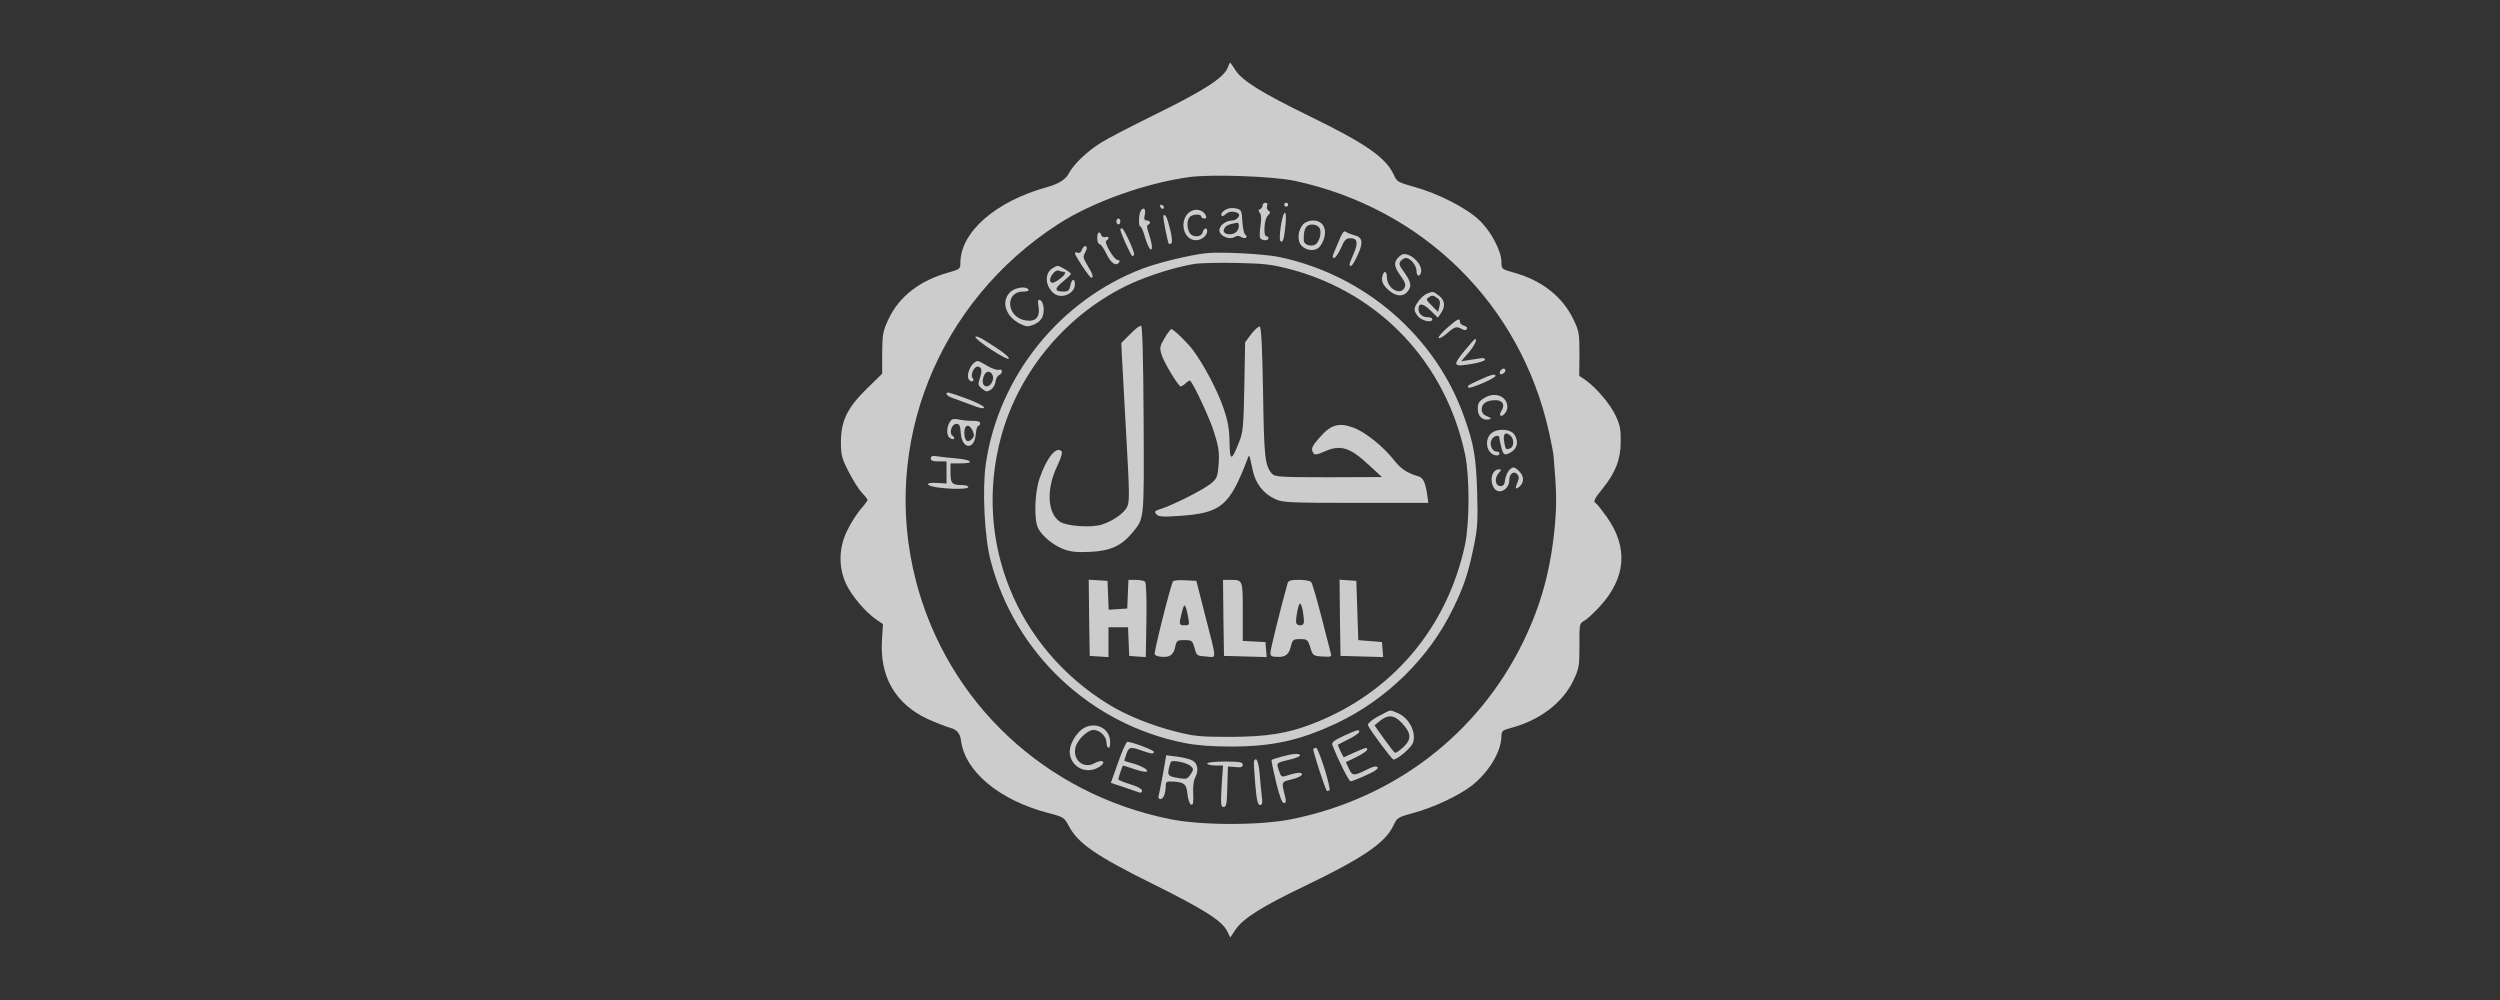 <?xml version="1.0" encoding="UTF-8"?> <svg xmlns="http://www.w3.org/2000/svg" id="a" viewBox="0 0 160 64"><rect x="0" y="0" width="160" height="64" fill="#333333" stroke="none"/><g opacity=".75"><path d="M78.551,4.379c-.278.619-1.529,1.428-4.512,2.894-1.567.771-3.185,1.605-3.577,1.858-.923.581-1.744,1.378-2.06,1.972q-.291.569-1.39.872c-3.299.91-5.548,2.881-5.548,4.853,0,.379-.025.404-.784.619-1.807.505-3.134,1.529-3.804,2.957-.366.784-.404.948-.417,2.174v1.34l-.973.948c-1.264,1.238-1.656,2.06-1.668,3.4,0,.847.051,1.049.48,1.896.265.518.644,1.137.847,1.352.215.228.379.442.379.48,0,.051-.202.329-.455.607-.24.291-.632.897-.847,1.352-.543,1.087-.569,2.351-.076,3.412.354.758,1.238,1.807,1.921,2.275l.442.303-.063,1.011c-.152,2.351.847,4.082,2.907,5.055.505.228,1.175.493,1.491.581q.581.152.657.784c.24,1.984,2.439,3.829,5.561,4.651,1.024.265,1.049.291,1.352.859.581,1.087,1.744,1.896,5.27,3.64,3.387,1.681,4.537,2.414,4.853,3.071l.202.404.329-.493c.455-.708,1.719-1.504,4.449-2.806,3.754-1.807,5.169-2.78,5.675-3.893.215-.468.278-.505,1.238-.771,1.34-.354,3.008-1.15,3.829-1.807,1.062-.872,1.807-2.123,1.833-3.084,0-.366.051-.404.607-.556,1.845-.493,3.311-1.605,3.994-3.033.366-.771.392-.91.392-2.237-.013-1.365,0-1.415.291-1.58.177-.088.619-.505,1.011-.923,1.681-1.833,1.833-3.779.442-5.738-.329-.455-.644-.859-.695-.872-.19-.088-.101-.278.442-.948.809-.998,1.15-1.858,1.15-2.995.013-.771-.051-1.074-.316-1.643-.354-.758-1.251-1.807-1.908-2.275l-.43-.291.013-1.403c0-1.314-.025-1.453-.392-2.224-.695-1.441-2.022-2.49-3.817-2.983-.771-.215-.784-.228-.784-.67,0-.708-.657-1.959-1.415-2.679-.809-.784-2.654-1.719-4.171-2.136-1.036-.291-1.112-.329-1.302-.771-.505-1.099-1.769-1.984-5.371-3.741-3.122-1.529-4.31-2.262-4.765-2.957-.177-.278-.329-.493-.341-.493s-.088.164-.177.379ZM82.848,11.57c8.253,1.769,14.483,7.924,16.291,16.101.139.644.278,1.327.291,1.542.19,2.212.202,2.983.088,4.348-.253,2.856-.885,5.169-2.047,7.545-2.881,5.889-8.265,10.009-14.825,11.324-2.01.404-5.7.404-7.735,0-8.013-1.605-14.269-7.457-16.291-15.254-2.262-8.72,1.39-17.858,9.112-22.837,2.199-1.415,5.561-2.616,8.392-3.008,1.415-.19,5.333-.051,6.723.24Z" fill="#fff"></path><path d="M80.801,13.15c0,.101-.076.202-.152.24-.126.038-.126.088-.025.228.101.114.114.392.051.809-.051.341-.063.695-.038.784.076.19.543.228.543.038,0-.076-.051-.126-.126-.126-.215,0-.152-1.099.088-1.327.164-.164.177-.228.038-.316-.088-.051-.126-.19-.088-.303.051-.126.013-.202-.101-.202-.101,0-.19.076-.19.177Z" fill="#fff"></path><path d="M82.191,13.1c0,.063.063.126.126.126.076,0,.126-.063.126-.126,0-.076-.051-.126-.126-.126-.063,0-.126.051-.126.126Z" fill="#fff"></path><path d="M74.254,13.213c.025.088.088.152.139.152.152-.013.114-.19-.038-.253-.088-.025-.139.025-.101.101Z" fill="#fff"></path><path d="M78.564,13.365c-.291.101-.48.341-.366.455.038.038.152-.025.278-.139.177-.177.594-.177.796,0,.139.126-.152.43-.392.43-.442,0-.885.354-.834.67.051.341.644.581.961.392.152-.101.278-.101.43,0,.114.063.265.088.316.038.051-.063.025-.139-.051-.19-.088-.051-.164-.43-.19-.847-.038-.67-.063-.746-.354-.822-.177-.051-.442-.051-.594.013ZM79.284,14.464c0,.303-.24.531-.581.531-.354,0-.493-.202-.303-.442.126-.152.265-.202.796-.303.051,0,.088.088.088.215Z" fill="#fff"></path><path d="M73.003,13.504c-.126.215-.152.986-.025.986.063,0,.202.316.303.695.215.708.442,1.024.442.594,0-.139-.088-.493-.19-.796-.126-.354-.152-.569-.063-.594.202-.076.152-.278-.076-.278-.164,0-.19-.088-.126-.379.076-.379-.076-.518-.265-.228Z" fill="#fff"></path><path d="M76.377,13.453c-.948.291-.796,1.921.177,1.921.341,0,.708-.303.708-.581,0-.265-.215-.215-.291.076-.088.341-.67.341-.847.013s-.164-.809.025-.998.733-.202.733-.025c0,.063.088.126.19.126.152,0,.164-.051.076-.24-.139-.253-.48-.379-.771-.291Z" fill="#fff"></path><path d="M81.976,14.452c-.076.48-.088.91-.038.961.152.177.24-.063.329-.961.114-1.125-.114-1.112-.291,0Z" fill="#fff"></path><path d="M74.456,13.795c-.051.063.265,1.681.354,1.82.025.013.088,0,.152-.038.076-.051.051-.379-.063-.859-.202-.809-.316-1.049-.442-.923Z" fill="#fff"></path><path d="M71.448,14.174c0,.101.063.19.126.19.076,0,.126-.088.126-.19s-.051-.19-.126-.19c-.063,0-.126.088-.126.19Z" fill="#fff"></path><path d="M83.404,14.351c-.354.392-.404,1.074-.088,1.39.354.354.961.354,1.201-.025.531-.809.291-1.605-.48-1.605-.24,0-.505.101-.632.24ZM84.453,14.604c.164.303-.038.973-.329,1.074-.291.114-.67-.038-.682-.278-.025-.392.038-.72.164-.885.202-.228.708-.177.847.088Z" fill="#fff"></path><path d="M71.701,14.679c0,.202.682,1.706.771,1.706.063,0,.114-.051.114-.114,0-.24-.67-1.656-.771-1.656-.063,0-.114.025-.114.063Z" fill="#fff"></path><path d="M85.793,15.172c-.101.253-.278.657-.379.897-.152.341-.152.442-.038.442.088,0,.291-.291.442-.632.228-.531.329-.632.607-.632.455,0,.518.278.202,1.011-.303.695-.316.758-.152.758.051,0,.253-.329.43-.72.366-.809.303-1.125-.265-1.251-.19-.051-.404-.139-.493-.202-.114-.088-.215.013-.354.329Z" fill="#fff"></path><path d="M70.222,15.248c0,.202.076.379.152.379s.278.278.442.632c.291.607.632.822.822.505.038-.076,0-.126-.114-.126-.228,0-.91-1.175-.72-1.238.076-.025.139-.101.139-.177s-.088-.088-.19-.051c-.114.038-.228-.013-.265-.114-.126-.316-.265-.215-.265.19Z" fill="#fff"></path><path d="M69.237,15.994c-.051.152-.152.228-.265.177-.088-.038-.177-.025-.177.038,0,.152.935,1.567,1.049,1.567.164,0,.088-.253-.24-.784-.265-.43-.303-.569-.19-.758.076-.126.139-.278.139-.354,0-.228-.228-.139-.316.114Z" fill="#fff"></path><path d="M77.136,16.209c-1.125.139-3.071.619-4.057.998-5.283,2.035-9.163,6.888-9.984,12.461-.24,1.643-.088,4.701.303,6.205,1.554,5.94,6.395,10.49,12.411,11.678.771.152,1.731.228,2.97.228,2.667,0,4.411-.392,6.761-1.491,3.21-1.517,5.94-4.196,7.457-7.343.695-1.415.986-2.3,1.327-3.981.24-1.163.265-1.592.215-3.475-.076-2.237-.202-3.021-.809-4.739-1.807-5.194-6.37-9.15-11.855-10.3-.973-.202-3.829-.354-4.739-.24ZM82.633,17.245c5.713,1.542,9.883,5.978,11.134,11.842.291,1.415.291,4.322,0,5.75-1.137,5.346-4.676,9.517-9.744,11.476-1.63.632-2.932.834-5.245.847-1.984,0-2.351-.038-3.539-.341-1.517-.379-3.134-1.036-4.234-1.706-5.953-3.627-8.72-10.464-6.951-17.099,1.15-4.284,4.272-7.987,8.316-9.858,1.188-.543,2.894-1.074,4.069-1.264.417-.063,1.668-.088,2.78-.063,1.757.038,2.212.101,3.412.417Z" fill="#fff"></path><path d="M72.333,21.378l-.569.569.038.859c.025.468.152,2.743.278,5.068.215,3.741.215,4.259.051,4.575-.215.417-.91.897-1.618,1.125-.657.215-2.237.101-2.667-.177-.822-.543-.897-2.098-.177-3.589.265-.556.341-.859.265-.935-.341-.341-.973.468-1.415,1.782-.303.935-.354,2.616-.076,3.16.265.505.973,1.087,1.643,1.34.442.164.834.202,1.694.164,1.276-.063,1.984-.379,2.667-1.201.809-.973.771-.708.746-7.254-.025-3.956-.076-5.978-.164-6.016-.076-.025-.392.215-.695.531Z" fill="#fff"></path><path d="M80.08,21.378l-.392.531-.051,2.831c-.051,2.553-.076,2.894-.329,3.539-.505,1.264-.594,1.264-.619.013-.013-.872-.101-1.352-.404-2.224-.392-1.137-1.264-2.768-1.946-3.678-.404-.531-1.226-1.314-1.378-1.327-.051,0-.24.265-.43.581-.303.518-.329.619-.19,1.049.139.493,1.074,2.035,1.226,2.035.051,0,.202-.088.329-.215.126-.114.253-.177.278-.152.291.354,1.264,2.452,1.529,3.311.291.923.341,1.264.291,2.01-.063.834-.101.935-.493,1.264-.455.379-2.376,1.352-3.185,1.618-.417.126-.455.177-.316.341s.366.19,1.441.114c2.717-.177,3.248-.619,4.411-3.678.101-.278.101-.291.316.733.177.872.695,1.529,1.453,1.871.455.215.935.24,5.156.24h4.638l-.076-.543c-.126-.809-.265-1.074-.581-1.163-.682-.202-1.099-.468-1.504-.986-.695-.897-1.858-1.833-2.629-2.123-.935-.341-1.441-.202-2.148.607-.531.594-.594.746-.417,1.024.088.126.228.101.67-.088,1.049-.48,1.656-.303,2.919.885l.796.733-3.425.013c-3.109,0-3.438-.025-3.615-.228-.455-.518-.505-1.062-.569-5.232-.051-2.881-.114-4.145-.215-4.183-.076-.025-.316.19-.543.48Z" fill="#fff"></path><path d="M69.704,39.539l.038,2.439.607.038.594.038v-1.908h1.251l.038.91.038.923.531.038.531.038.038-2.351c.025-1.365-.013-2.401-.088-2.477-.063-.063-.329-.114-.594-.114h-.468l-.038.91-.038.923-.594.038-.594.038-.038-.923-.038-.923-.607-.038-.594-.038.025,2.439Z" fill="#fff"></path><path d="M75.076,37.201c-.164.265-1.226,4.512-1.175,4.663.038.114.265.177.619.177q.543,0,.67-.543c.114-.518.126-.531.619-.531.468,0,.505.025.644.505.126.493.152.505.733.543.708.051.72.404-.088-2.755l-.531-2.085-.72-.038c-.392-.025-.733.013-.771.063ZM76.049,39.539c.088.455.063.48-.24.48-.366,0-.366-.051-.164-.847.152-.632.228-.556.404.366Z" fill="#fff"></path><path d="M78.298,39.539l.038,2.439,1.365.038,1.365.038-.038-.48-.038-.48-.72-.038-.733-.038v-1.871c0-2.073.013-2.035-.834-2.035h-.43l.025,2.426Z" fill="#fff"></path><path d="M82.406,37.327c-.468,1.681-1.099,4.234-1.099,4.449,0,.228.076.265.569.265q.569,0,.708-.569c.139-.543.164-.569.619-.569s.493.025.657.531c.164.531.177.543.771.581.543.038.607.013.543-.19-.025-.126-.303-1.163-.594-2.313s-.594-2.161-.657-2.25-.404-.152-.784-.152c-.531,0-.682.051-.733.215ZM83.379,39.096c.126.784.101.923-.177.923-.152,0-.253-.088-.253-.228,0-.43.164-1.163.253-1.163.051,0,.126.215.177.468Z" fill="#fff"></path><path d="M85.755,39.539l.038,2.439,1.365.038,1.365.038-.038-.48-.038-.48-.758-.063-.758-.063-.063-1.896-.063-1.896-.543-.038-.531-.038.025,2.439Z" fill="#fff"></path><path d="M89.483,16.487c-.303.329-.265.581.164,1.175.291.417.341.569.24.758-.278.531-1.125.025-1.125-.67,0-.417-.19-.468-.291-.076-.088.329.063.632.493.973.417.329.834.341,1.099.038.303-.341.265-.607-.177-1.238-.341-.455-.379-.581-.24-.746.088-.101.24-.19.329-.19.291,0,.682.48.682.822,0,.354.202.43.291.088.101-.468-.556-1.163-1.099-1.163-.088,0-.253.101-.366.228Z" fill="#fff"></path><path d="M67.379,17.156c-.543.316-.505,1.137.063,1.618.493.392,1.352.025,1.352-.581,0-.417-.202-.366-.291.088-.076.316-.139.379-.455.379-.569,0-.581-.19-.013-.644.278-.228.505-.442.505-.493,0-.088-.695-.505-.847-.505-.051,0-.202.063-.316.139ZM68.049,17.396c.228,0,.114.215-.278.493-.278.202-.43.253-.518.164-.19-.19.24-.822.493-.733.101.038.24.076.303.076Z" fill="#fff"></path><path d="M64.624,18.724c-.569.594-.253,1.542.657,1.997.417.202.505.202.897.051.278-.126.48-.316.556-.543.139-.417.038-.961-.19-1.036-.114-.038-.139.076-.076.442.101.67-.19.973-.822.872-1.238-.19-1.365-1.845-.152-1.845.24,0,.379-.051.329-.126-.152-.253-.897-.139-1.201.19Z" fill="#fff"></path><path d="M91.341,18.787c-.341.139-.809.72-.809,1.024,0,.126.126.341.278.493.291.265.859.354.859.126,0-.076-.126-.126-.291-.126-.341,0-.594-.215-.594-.518,0-.417.278-.392.758.076l.48.468.202-.291c.291-.43.253-.822-.126-1.112s-.379-.291-.758-.139ZM91.986,19.077c.177.139.202.265.139.531l-.088.354-.404-.404c-.341-.329-.379-.417-.215-.518.253-.164.291-.152.569.038Z" fill="#fff"></path><path d="M92.617,20.986c-.341.303-.594.594-.543.644s.291-.076.543-.303c.493-.43.594-.455.948-.265.164.088.265.088.316-.013.051-.076-.025-.164-.177-.202s-.265-.152-.265-.24c0-.278-.152-.215-.822.379Z" fill="#fff"></path><path d="M62.425,21.555c-.038.063.404.43.998.809.594.392,1.099.657,1.137.594.063-.101-.417-.48-1.542-1.175-.291-.19-.556-.291-.594-.228Z" fill="#fff"></path><path d="M93.767,22.401c-.834,1.024-.796,1.099.455.885.455-.076.822-.202.822-.265-.013-.076-.114-.114-.215-.101s-.442.063-.758.114l-.556.088.468-.543c.392-.468.594-.885.417-.885-.025,0-.303.316-.632.708Z" fill="#fff"></path><path d="M62.387,23.185c-.303.19-.531.809-.404,1.062.076.126.19.202.253.152.088-.051.088-.126.013-.202-.164-.164.076-.733.303-.733.278,0,.329.24.164.72-.139.43-.126.48.139.695.253.202.316.215.556.063.152-.101.278-.329.303-.518s.126-.379.228-.417.177-.139.177-.24-.076-.139-.19-.101c-.101.038-.442-.076-.746-.253-.632-.366-.594-.354-.796-.228ZM63.537,24.044c.101.253-.139.682-.379.682-.253,0-.341-.278-.19-.67.139-.354.442-.354.569-.013Z" fill="#fff"></path><path d="M96.03,23.728c-.051.076-.063.164-.025.202.088.088.341-.076.341-.228s-.215-.152-.316.025Z" fill="#fff"></path><path d="M94.703,24.31c-.784.354-.834.392-.72.493.101.101,1.719-.594,1.731-.746,0-.152-.278-.088-1.011.253Z" fill="#fff"></path><path d="M60.58,25.22c0,.063.152.164.354.24.19.063.72.265,1.201.442.569.228.847.278.847.177,0-.088-.505-.341-1.125-.569-1.226-.442-1.276-.455-1.276-.291Z" fill="#fff"></path><path d="M94.993,25.472c-.341.215-.417.341-.417.708,0,.468.329.758.733.657.164-.038.139-.088-.126-.19-.253-.101-.354-.24-.354-.455,0-.366.316-.581.885-.581.455,0,.619.291.392.657-.088.139-.126.278-.088.316.126.139.455-.24.455-.518,0-.708-.796-1.024-1.479-.594Z" fill="#fff"></path><path d="M60.845,26.926c-.253.303-.303.897-.088,1.074.114.101.253.139.291.088.051-.051.013-.139-.076-.19-.253-.164-.076-.771.24-.771.19,0,.24.101.278.581.063,1.062.885,1.125.961.063.025-.278.088-.518.164-.518.063,0,.114-.076.114-.164,0-.101-.164-.164-.468-.152-.265,0-.657-.038-.885-.088-.265-.063-.442-.038-.531.076ZM62.248,27.57c.114.265.114.366-.051.531-.278.278-.48.101-.48-.417s.316-.594.531-.114Z" fill="#fff"></path><path d="M95.562,27.646c-.644.366-.455,1.491.253,1.504.076,0,.152-.063.152-.126,0-.076-.088-.126-.19-.126-.278,0-.48-.455-.316-.758.152-.278.505-.341.505-.101,0,.088.063.379.126.632.101.366.19.455.354.392.632-.228.822-.746.455-1.276-.215-.303-.935-.379-1.34-.139ZM96.7,27.912c.215.215.19.695-.051.784-.278.101-.303.076-.392-.48-.076-.48.126-.619.442-.303Z" fill="#fff"></path><path d="M59.569,29.34c0,.139.139.19.505.19h.505v1.415l-.594-.038c-.809-.051-.784.177.025.291.973.126,1.959.114,1.959-.025,0-.076-.164-.126-.366-.126-.67,0-.771-.101-.771-.771v-.619h.632c.923,0,.771-.215-.215-.316-.48-.038-1.049-.101-1.264-.139-.316-.051-.417-.013-.417.139Z" fill="#fff"></path><path d="M96.561,30.123c-.101.126-.215.392-.24.607-.025.278-.101.379-.291.379-.341,0-.404-.505-.114-.834.177-.19.177-.24.038-.24-.442,0-.644.632-.366,1.15.291.531,1.011.177,1.011-.493,0-.379.303-.581.505-.341.126.152.126.265.013.531-.177.392-.114.493.164.228.278-.278.253-.644-.051-.948-.316-.316-.417-.316-.67-.038Z" fill="#fff"></path><path d="M88.636,45.618c-.67.329-1.137.657-1.087.796.101.278,1.529,2.186,1.63,2.199.24,0,1.099-.72,1.238-1.036.265-.657-.215-1.63-.973-1.946-.493-.202-.417-.202-.809-.013ZM89.711,46.262c.619.657.644,1.049.101,1.554-.24.228-.48.392-.543.354s-.379-.442-.708-.91l-.594-.834.366-.303c.518-.404.897-.366,1.378.139Z" fill="#fff"></path><path d="M69.426,46.566c-.556.278-1.062,1.175-.948,1.731.164.885,1.125,1.276,1.896.771.468-.303.177-.505-.316-.228-.695.404-1.428-.202-1.226-1.011.126-.493.771-1.112,1.15-1.112.417,0,.834.417.834.822,0,.177.063.316.139.316s.114-.19.088-.468c-.063-.771-.885-1.188-1.618-.822Z" fill="#fff"></path><path d="M85.995,47.096c-.644.303-.784.417-.72.594.354.923,1.049,2.313,1.163,2.313.076,0,.531-.177.998-.392.581-.253.809-.43.72-.518-.076-.076-.278-.038-.607.126-.897.455-.998.455-1.213-.013l-.202-.43.682-.329c.379-.19.682-.392.682-.468,0-.177-.025-.164-.809.177l-.695.316-.202-.392c-.101-.215-.177-.404-.164-.417.025-.025.341-.177.708-.366.354-.177.657-.392.657-.455,0-.177-.101-.152-.998.253Z" fill="#fff"></path><path d="M71.562,48.79l-.468,1.314.847.278c.455.164.91.316.998.341.076.038.152-.013.152-.114,0-.114-.291-.278-.758-.417-.417-.126-.758-.265-.758-.316,0-.114.265-.885.303-.885.025,0,.354.114.746.24.43.152.746.202.796.126.063-.114-.493-.404-1.125-.556-.19-.051-.341-.101-.341-.126,0-.013.063-.202.139-.43.152-.442.253-.468.998-.202.619.215.758.228.758.076,0-.114-1.415-.644-1.694-.644-.076,0-.341.594-.594,1.314Z" fill="#fff"></path><path d="M84.049,47.931c-.051.063.733,2.502.872,2.692.013.013.088,0,.164-.038.126-.088-.695-2.73-.859-2.73-.051,0-.126.038-.177.076Z" fill="#fff"></path><path d="M82.027,48.423c-.341.088-.632.19-.644.215-.025.025.101.644.278,1.39.228.935.392,1.365.505,1.365.126,0,.152-.088.101-.329-.265-1.062-.291-1.011.417-1.188.366-.088.644-.228.644-.316,0-.164-.354-.126-1.087.114-.215.063-.278,0-.392-.366-.164-.505-.19-.48.695-.695.354-.076.657-.202.657-.265,0-.152-.442-.126-1.175.076Z" fill="#fff"></path><path d="M74.431,49.523c-.126.644-.24,1.276-.278,1.39-.038.139,0,.228.114.228.19,0,.341-.366.341-.859,0-.228.063-.278.354-.265.822.025.973.139,1.036.809.038.354.139.632.228.67.139.038.164-.114.139-.682-.025-.417.025-.872.114-1.024.24-.43.19-.897-.126-1.099-.164-.101-.607-.215-.998-.265l-.72-.088-.202,1.188ZM76.238,49.055c.152.152.152.215-.038.505-.19.278-.278.316-.682.253-.847-.139-.859-.164-.594-1.036.063-.177,1.062.025,1.314.278Z" fill="#fff"></path><path d="M80.257,48.701c-.025.063.013.708.076,1.453.088,1.062.164,1.365.303,1.365.152,0,.177-.126.114-.607-.038-.329-.101-.973-.139-1.453-.076-.758-.202-1.036-.354-.758Z" fill="#fff"></path><path d="M77.262,48.866c0,.063.228.126.505.126h.505l-.088,1.327c-.063,1.163-.051,1.327.126,1.327s.215-.202.24-1.302l.038-1.289.48.038c.354.038.468,0,.468-.152,0-.164-.19-.202-1.137-.202-.67,0-1.137.051-1.137.126Z" fill="#fff"></path></g></svg> 